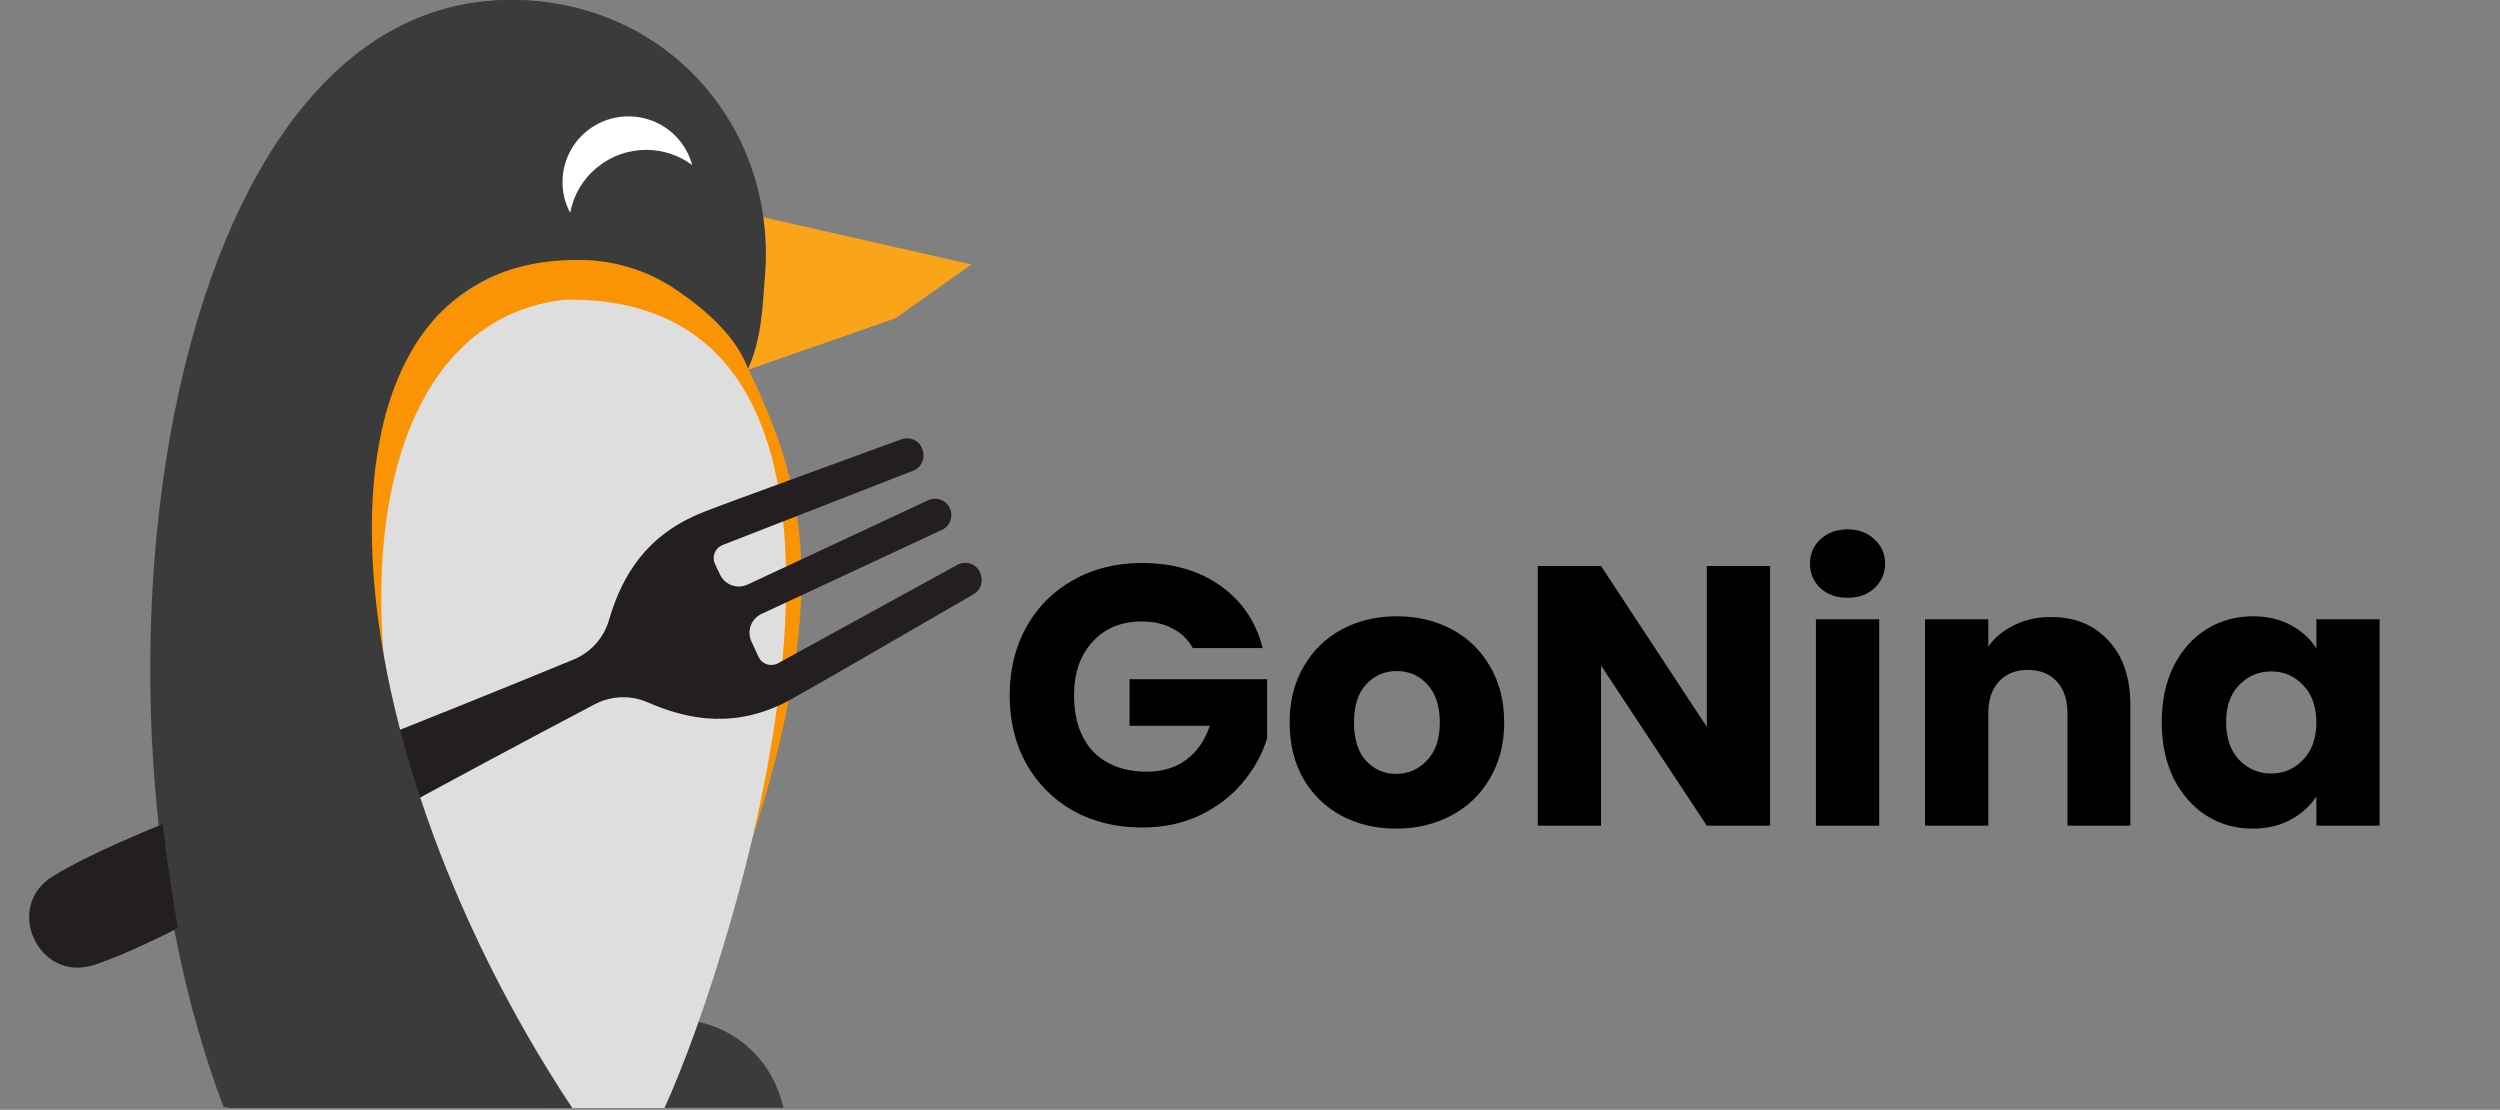 <svg width="865" height="384" viewBox="0 0 865 384" fill="none" xmlns="http://www.w3.org/2000/svg">
<rect x="0" y="0" width="865" height="384" fill="#808080" stroke="none"/>
<path d="M263.287 74.986L255.59 129.052L309.855 110.109L336.114 91.488L263.287 74.986Z" fill="#FAA41A"/>
<path d="M240.518 353.369L195.105 383.278H271.028C269.409 375.75 265.644 368.887 260.211 363.561C254.778 358.235 247.923 354.687 240.518 353.369Z" fill="#3B3B3C"/>
<path d="M197.405 383.064C109.899 252.018 98.388 89.878 198.96 89.878C211.283 89.68 223.368 93.275 233.573 100.173C243.778 107.071 251.607 116.937 255.998 128.432C260.715 117.955 263.594 106.747 264.508 95.296C268.573 42.666 229.047 0 176.429 0C56.408 0 22.775 239.602 77.384 383.064H197.405Z" fill="#3B3B3C"/>
<path d="M258.85 127.568C258.608 128.112 258.383 124.295 258.168 124.839C253.834 113.352 247.141 106.645 237.067 99.751C226.993 92.858 206.035 87.904 197.153 87.319C89.363 105.736 115.592 252.431 201.363 382.456C211.479 376.563 217.826 386.989 225.804 377.928C296.069 221.026 280.991 173.807 258.85 127.568Z" fill="#FB9404"/>
<path d="M195.407 103.691C110.517 113.242 113.148 270.833 188.966 383.385H229.898C254.16 330.603 327.219 101.596 195.407 103.691Z" fill="#DEDEDE"/>
<path d="M336.904 205.581C338.118 204.86 339.019 203.71 339.429 202.359C339.839 201.008 339.73 199.552 339.122 198.277L339.105 198.032C338.779 197.326 338.311 196.694 337.731 196.177C337.15 195.659 336.469 195.267 335.73 195.024C334.991 194.781 334.21 194.693 333.436 194.766C332.661 194.838 331.91 195.07 331.229 195.445L269.105 229.533C268.524 229.842 267.885 230.029 267.229 230.082C266.572 230.135 265.912 230.053 265.288 229.841C264.665 229.629 264.092 229.291 263.604 228.849C263.116 228.407 262.724 227.869 262.452 227.269L260.009 221.982C259.606 221.126 259.376 220.198 259.333 219.252C259.29 218.307 259.435 217.362 259.758 216.472C260.081 215.582 260.577 214.765 261.217 214.067C261.857 213.37 262.628 212.806 263.487 212.407L325.908 183.347C327.267 182.709 328.317 181.557 328.828 180.145C329.338 178.733 329.266 177.176 328.628 175.816C328.315 175.144 327.873 174.54 327.326 174.039C326.779 173.538 326.139 173.15 325.442 172.897C324.745 172.644 324.005 172.532 323.264 172.565C322.523 172.599 321.796 172.779 321.125 173.094L258.657 202.266C256.93 203.071 254.953 203.156 253.162 202.504C251.372 201.851 249.914 200.514 249.109 198.786L247.377 195.087C247.1 194.495 246.947 193.853 246.928 193.2C246.908 192.547 247.023 191.896 247.264 191.289C247.505 190.682 247.868 190.13 248.331 189.668C248.793 189.207 249.345 188.844 249.952 188.604L315.935 162.869C316.658 162.587 317.316 162.159 317.867 161.612C318.418 161.065 318.851 160.411 319.138 159.689C319.425 158.968 319.561 158.195 319.537 157.419C319.513 156.643 319.33 155.88 318.999 155.178L318.982 154.934C318.381 153.648 317.321 152.634 316.011 152.09C314.701 151.545 313.234 151.51 311.9 151.991C244.447 176.6 243.678 176.927 239.82 178.725C220.946 187.439 214.209 202.7 210.724 214.514C209.848 217.54 208.308 220.332 206.216 222.688C204.125 225.043 201.534 226.902 198.632 228.13C88.796 273.331 42.897 288.137 18.325 303.172C1.027 313.741 13.47 340.268 32.666 333.822C60.287 324.551 101.16 298.744 205.962 243.58C208.766 242.139 211.858 241.342 215.01 241.249C218.162 241.156 221.295 241.769 224.179 243.043C235.434 247.905 251.507 252.593 270.315 243.719C274.009 241.906 275.379 241.209 336.904 205.581Z" fill="#231F20"/>
<path d="M198.017 383.385C111.06 252.229 99.622 89.953 199.562 89.953C211.807 89.756 223.816 93.353 233.957 100.257C244.097 107.16 254.481 116.063 258.844 127.568C263.531 117.082 263.789 106.836 264.698 95.376C268.737 42.701 229.46 0 177.172 0C57.905 0 24.484 239.803 78.75 383.385H198.017Z" fill="#3B3B3C"/>
<path d="M223.581 51.854C229.316 51.846 234.9 53.69 239.494 57.11C238.663 54.019 237.185 51.138 235.159 48.654C233.132 46.171 230.602 44.142 227.734 42.7C224.866 41.258 221.724 40.436 218.515 40.287C215.306 40.138 212.101 40.665 209.11 41.835C206.12 43.005 203.411 44.79 201.161 47.074C198.911 49.359 197.171 52.091 196.054 55.091C194.937 58.092 194.469 61.294 194.68 64.487C194.891 67.68 195.777 70.793 197.279 73.622C198.426 67.508 201.683 61.985 206.486 58.01C211.289 54.035 217.336 51.857 223.581 51.854Z" fill="white"/>
<path d="M412.711 224.242C411.09 221.255 408.743 218.994 405.671 217.458C402.684 215.837 399.143 215.026 395.047 215.026C387.964 215.026 382.29 217.373 378.023 222.066C373.756 226.674 371.623 232.861 371.623 240.626C371.623 248.903 373.842 255.389 378.279 260.082C382.802 264.69 388.988 266.994 396.839 266.994C402.215 266.994 406.738 265.629 410.407 262.898C414.162 260.167 416.892 256.242 418.599 251.122H390.823V234.994H438.439V255.346C436.818 260.807 434.044 265.885 430.119 270.578C426.279 275.271 421.372 279.069 415.399 281.97C409.426 284.871 402.684 286.322 395.175 286.322C386.3 286.322 378.364 284.402 371.367 280.562C364.455 276.637 359.036 271.218 355.111 264.306C351.271 257.394 349.351 249.501 349.351 240.626C349.351 231.751 351.271 223.858 355.111 216.946C359.036 209.949 364.455 204.53 371.367 200.69C378.279 196.765 386.172 194.802 395.047 194.802C405.799 194.802 414.844 197.405 422.183 202.61C429.607 207.815 434.514 215.026 436.903 224.242H412.711ZM483.075 286.706C476.078 286.706 469.763 285.213 464.131 282.226C458.584 279.239 454.19 274.973 450.947 269.426C447.79 263.879 446.211 257.394 446.211 249.97C446.211 242.631 447.832 236.189 451.075 230.642C454.318 225.01 458.755 220.701 464.387 217.714C470.019 214.727 476.334 213.234 483.331 213.234C490.328 213.234 496.643 214.727 502.275 217.714C507.907 220.701 512.344 225.01 515.587 230.642C518.83 236.189 520.451 242.631 520.451 249.97C520.451 257.309 518.787 263.794 515.459 269.426C512.216 274.973 507.736 279.239 502.019 282.226C496.387 285.213 490.072 286.706 483.075 286.706ZM483.075 267.762C487.256 267.762 490.798 266.226 493.699 263.154C496.686 260.082 498.179 255.687 498.179 249.97C498.179 244.253 496.728 239.858 493.827 236.786C491.011 233.714 487.512 232.178 483.331 232.178C479.064 232.178 475.523 233.714 472.707 236.786C469.891 239.773 468.483 244.167 468.483 249.97C468.483 255.687 469.848 260.082 472.579 263.154C475.395 266.226 478.894 267.762 483.075 267.762ZM612.447 285.682H590.559L553.951 230.258V285.682H532.063V195.826H553.951L590.559 251.506V195.826H612.447V285.682ZM639.321 206.834C635.481 206.834 632.324 205.725 629.849 203.506C627.46 201.202 626.265 198.386 626.265 195.058C626.265 191.645 627.46 188.829 629.849 186.61C632.324 184.306 635.481 183.154 639.321 183.154C643.076 183.154 646.148 184.306 648.537 186.61C651.012 188.829 652.249 191.645 652.249 195.058C652.249 198.386 651.012 201.202 648.537 203.506C646.148 205.725 643.076 206.834 639.321 206.834ZM650.201 214.258V285.682H628.313V214.258H650.201ZM709.583 213.49C717.946 213.49 724.602 216.221 729.551 221.682C734.586 227.058 737.103 234.482 737.103 243.954V285.682H715.343V246.898C715.343 242.119 714.106 238.407 711.631 235.762C709.156 233.117 705.828 231.794 701.647 231.794C697.466 231.794 694.138 233.117 691.663 235.762C689.188 238.407 687.951 242.119 687.951 246.898V285.682H666.063V214.258H687.951V223.73C690.17 220.573 693.156 218.098 696.911 216.306C700.666 214.429 704.89 213.49 709.583 213.49ZM747.961 249.842C747.961 242.503 749.326 236.061 752.057 230.514C754.873 224.967 758.67 220.701 763.449 217.714C768.228 214.727 773.561 213.234 779.449 213.234C784.484 213.234 788.878 214.258 792.633 216.306C796.473 218.354 799.417 221.042 801.465 224.37V214.258H823.353V285.682H801.465V275.57C799.332 278.898 796.345 281.586 792.505 283.634C788.75 285.682 784.356 286.706 779.321 286.706C773.518 286.706 768.228 285.213 763.449 282.226C758.67 279.154 754.873 274.845 752.057 269.298C749.326 263.666 747.961 257.181 747.961 249.842ZM801.465 249.97C801.465 244.509 799.929 240.199 796.857 237.042C793.87 233.885 790.201 232.306 785.849 232.306C781.497 232.306 777.785 233.885 774.713 237.042C771.726 240.114 770.233 244.381 770.233 249.842C770.233 255.303 771.726 259.655 774.713 262.898C777.785 266.055 781.497 267.634 785.849 267.634C790.201 267.634 793.87 266.055 796.857 262.898C799.929 259.741 801.465 255.431 801.465 249.97Z" fill="black"/>
</svg>